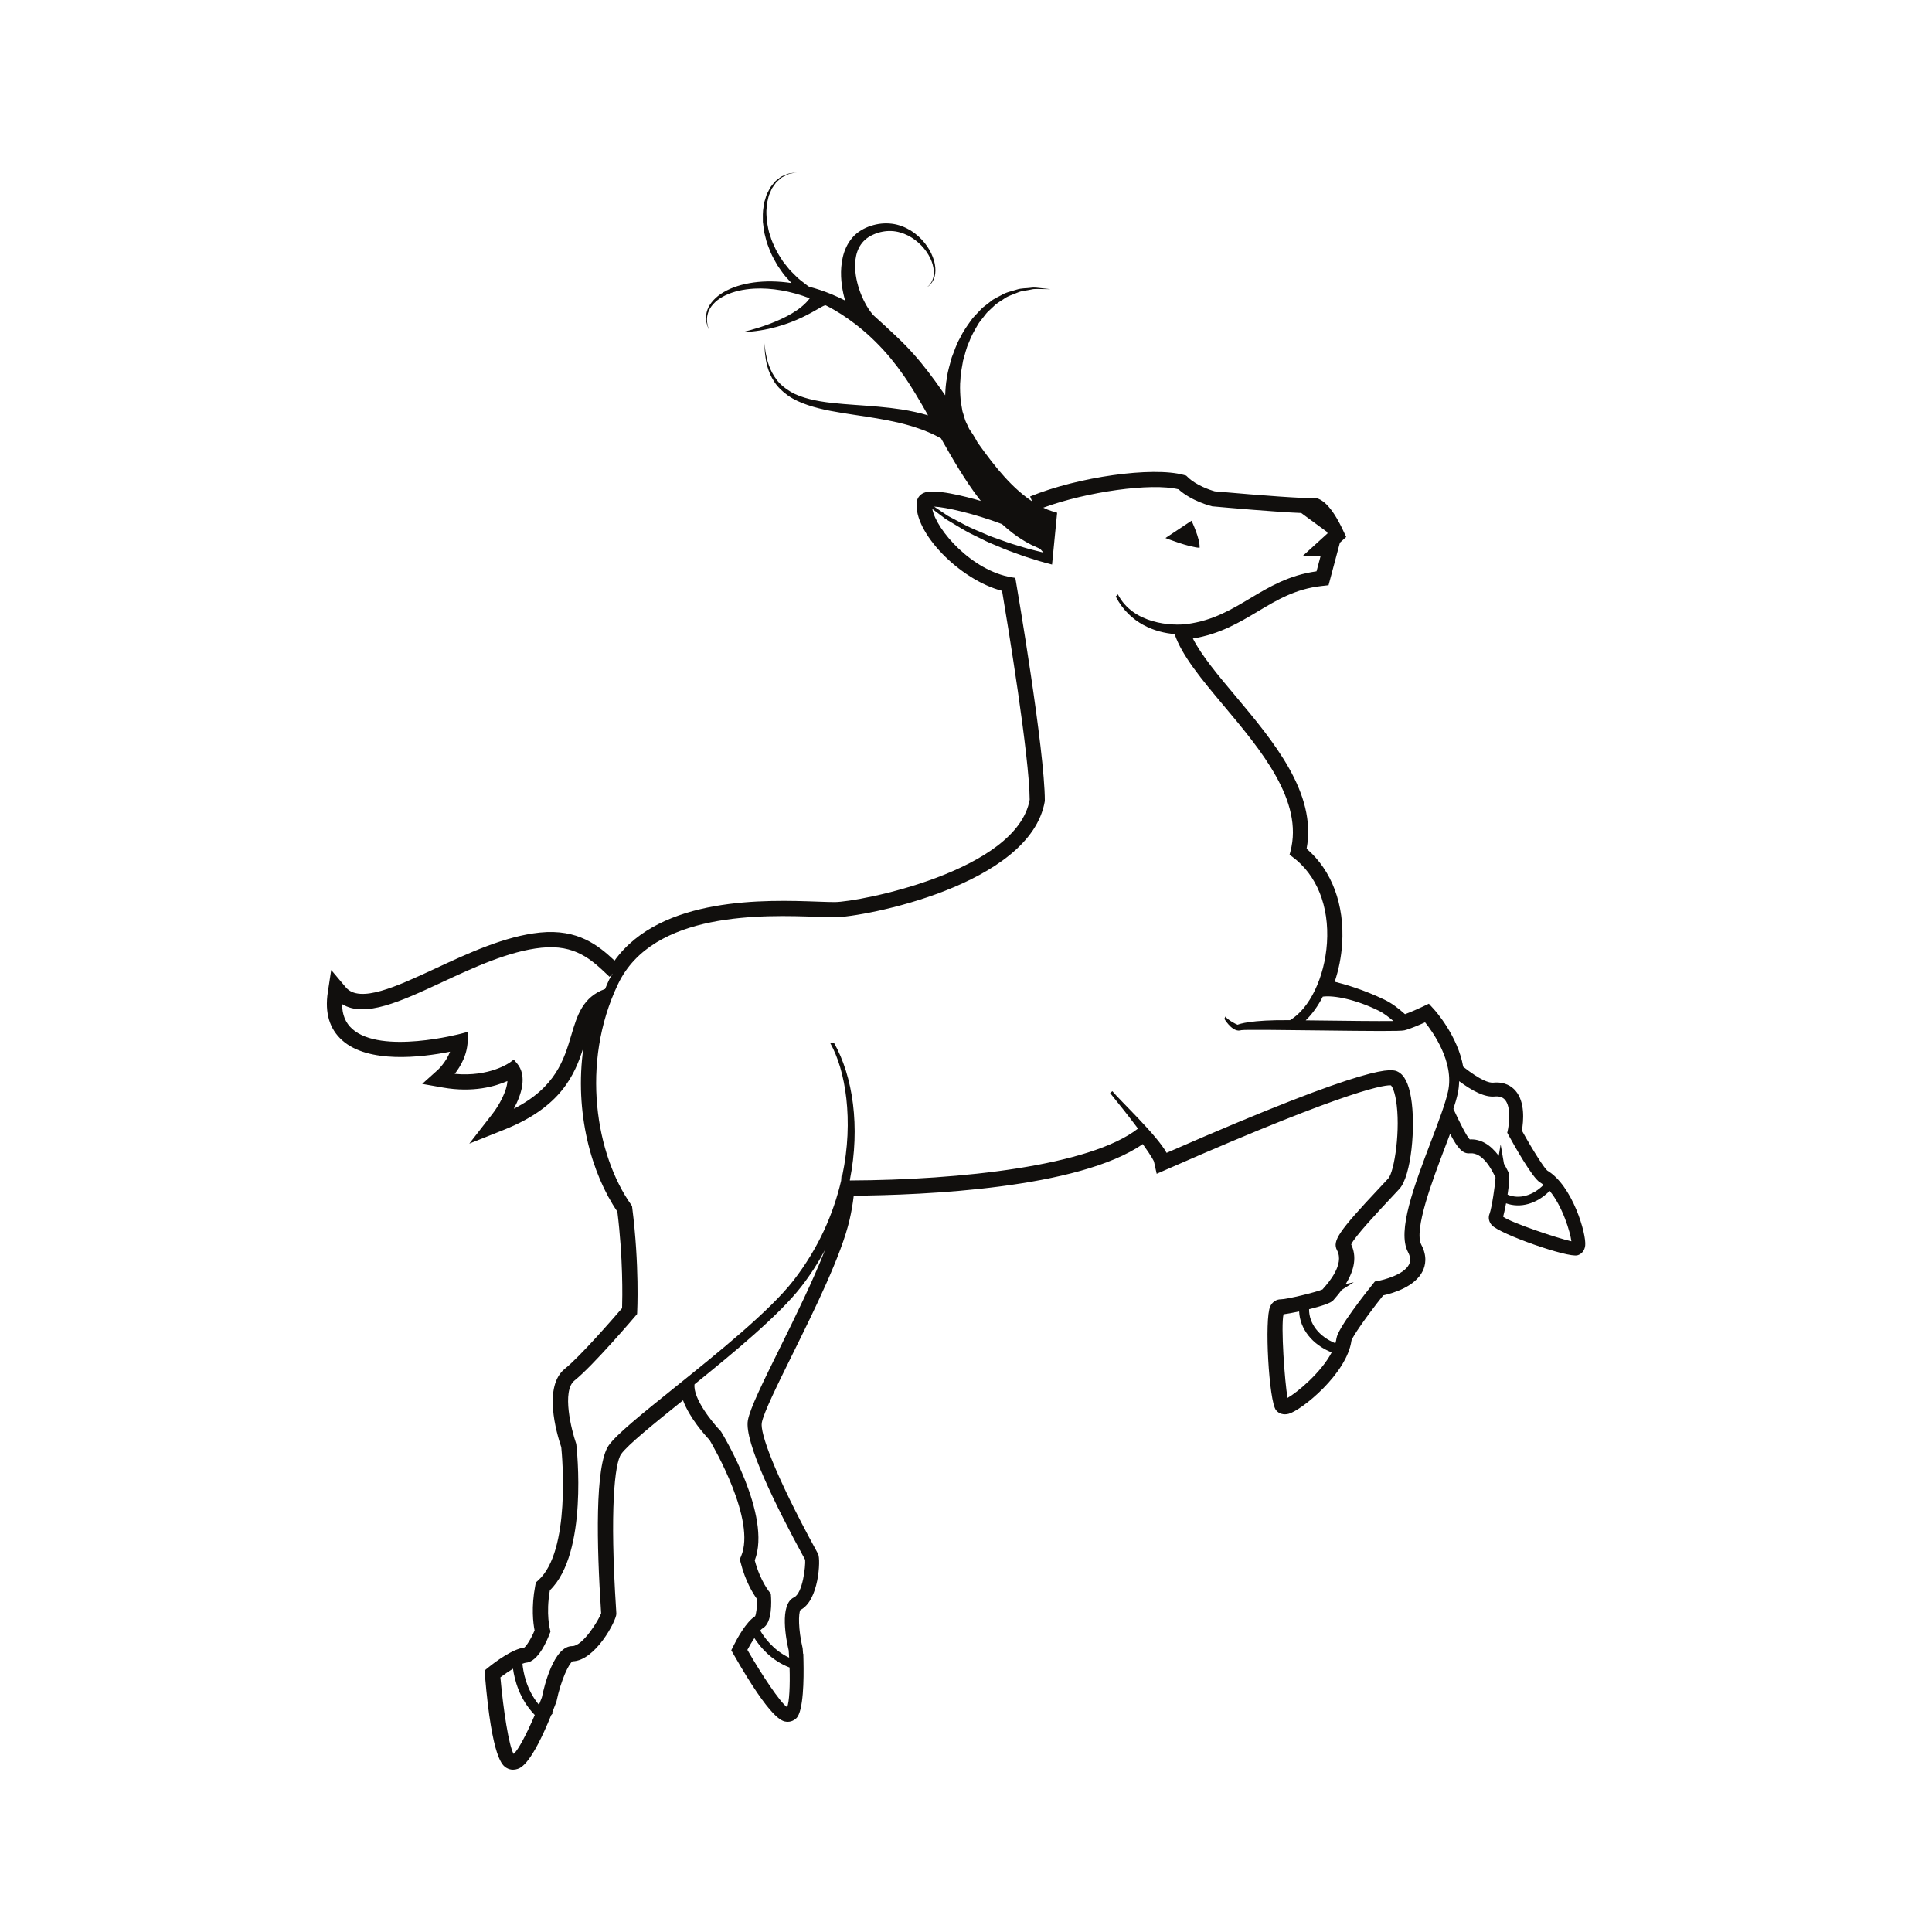 <?xml version="1.0" encoding="UTF-8"?>
<svg version="1.1" viewBox="0 0 800 800" xml:space="preserve" xmlns="http://www.w3.org/2000/svg"><defs><clipPath id="a"><path d="m0 600h600v-600h-600z"/></clipPath></defs><g transform="matrix(1.333 0 0 -1.333 0 800)"><g clip-path="url(#a)"><path d="m372.64 430c-3.278 0.126-10.606 3.02-10.606 3.02l8.099 5.381s2.7-5.635 2.507-8.401m-55.05 2.485c1.009-0.654 1.994-1.14 2.822-1.597 0.935-0.42 1.727-0.779 2.372-1.07 0.311-0.121 0.813-0.659 1.35-1.322-0.91 0.212-1.964 0.474-3.164 0.796-1.955 0.458-4.176 1.203-6.587 1.91-1.205 0.361-2.41 0.842-3.657 1.274-1.232 0.458-2.519 0.858-3.751 1.383-2.436 1.102-4.976 2.023-7.185 3.214-1.111 0.589-2.184 1.156-3.202 1.695-0.998 0.572-2.028 0.985-2.826 1.594-1.44 0.97-2.656 1.789-3.594 2.42 3.486-0.139 12.411-2.146 21.088-5.428 2.203-2.028 4.365-3.679 6.334-4.869m-157.06-162.57-0.945 1.086-1.153-0.861c-0.066-0.052-6.322-4.608-17.174-3.571 1.823 2.33 4.158 6.272 4.025 11.066l-0.055 1.957-1.89-0.508c-0.245-0.068-24.906-6.602-33.897 1.428-2.112 1.887-3.161 4.433-3.17 7.732 7.005-4.376 18.251 0.845 31.041 6.792 9.764 4.539 20.825 9.685 30.882 10.713 10.456 1.083 15.537-3.723 20.44-8.358l0.717-0.68 0.981 1.039c-0.372-0.653-0.791-1.255-1.123-1.949-0.453-0.944-0.832-1.903-1.235-2.857-6.93-2.483-8.679-8.182-10.474-14.233-2.283-7.701-4.842-16.327-17.893-22.977 2.228 4.117 4.391 10.158 0.923 14.181m5.592-202.51c-2.456-5.733-5.139-10.911-6.564-12.091-1.473 2.389-3.221 13.688-4.116 23.785 1.16 0.883 2.567 1.862 3.917 2.69 0.458-3.356 1.945-9.435 6.763-14.384m78.375 2.44c-2.102 1.389-7.79 9.917-12.332 17.793 0.608 1.154 1.382 2.483 2.17 3.668 1.64-2.559 5.144-6.942 10.935-9.148 0.166-5.59-0.06-10.815-0.773-12.313m-12.178 89.089c-1.191-6.687 8.831-26.9 17.449-42.677l0.341-0.634c0.175-1.841-0.731-10.403-3.464-11.676-4.636-2.15-2.406-13.335-1.646-16.495 0.054-0.734 0.095-1.485 0.138-2.236-5.087 2.366-7.982 6.685-8.996 8.445 0.3 0.314 0.587 0.576 0.835 0.721 2.947 1.678 2.658 8.294 2.499 10.285l-0.035 0.452-0.296 0.342c-0.029 0.036-2.969 3.486-4.691 9.98 5.345 13.892-9.784 38.886-10.438 39.953l-0.188 0.241c-2.439 2.515-8.596 10.05-8.08 14.492 12.346 9.963 26.307 21.524 33.155 30.344 2.867 3.689 5.313 7.521 7.388 11.431-3.689-9.523-9.27-20.828-14.026-30.462-5.189-10.501-9.285-18.797-9.945-22.506m181.34 21.094c-3.294-6.339-10.82-12.51-13.701-14.124-0.876 4.88-2.124 22.379-1.247 25.972 1.052 0.144 2.845 0.459 4.848 0.882 0.25-5.465 4.065-10.274 10.1-12.73m-2.755 110.53c3.449 0.475 10.352-0.875 17.579-4.473 1.231-0.612 2.812-1.792 4.357-3.102-4.84-0.062-15.008 0.06-23.568 0.168-1.29 0.013-2.503 0.028-3.664 0.042 2.021 1.952 3.814 4.462 5.296 7.365m70.471-60.353c3.98-4.743 6.416-12.814 6.751-15.655-4.196 0.92-18.612 5.733-21.196 7.631 0.235 0.888 0.577 2.427 0.905 4.171 4.457-1.615 9.57-0.161 13.54 3.853m-15.228 14.44-0.587-3.526c-2.657 3.546-5.668 5.258-8.999 5.083-1.023 1.005-3.213 5.456-5.086 9.474 0.581 1.777 1.055 3.409 1.359 4.81 0.278 1.277 0.406 2.551 0.426 3.808 4.158-3.081 7.965-5.042 11.017-4.757 1.445 0.137 2.495-0.196 3.212-1.017 1.996-2.281 1.276-7.81 0.825-9.749l-0.113-0.495 0.243-0.446c1.723-3.154 7.532-13.564 9.93-14.974 0.38-0.222 0.75-0.487 1.109-0.777-3.353-3.386-7.621-4.545-11.182-3.023 0.483 3.091 0.761 6.119 0.269 6.955-0.048 0.084-0.124 0.246-0.228 0.459-0.375 0.77-0.761 1.491-1.155 2.17zm-139.37 196.71c-0.362 0.126-0.807 0.283-1.332 0.469-0.404 0.189-0.873 0.386-1.367 0.616 13.481 4.953 33.53 7.794 42.013 5.709 3.986-3.637 9.973-5.18 10.464-5.285 3.844-0.349 20.146-1.798 27.648-2.072l7.942-5.829c0.085-0.162 0.173-0.32 0.258-0.485l-7.75-7.048h5.577l-1.269-4.758c-8.578-1.188-14.686-4.838-20.601-8.375-5.925-3.543-11.525-6.889-19.527-7.986-4.638-0.63-16.776-0.119-21.585 9.205l-0.659-0.676c4.367-8.459 12.392-11.196 18.287-11.653 2.218-6.659 8.487-14.182 15.162-22.132 11.7-13.94 24.961-29.737 20.813-45.409l-0.269-1.013 0.844-0.623c7.605-5.612 11.531-15.38 10.778-26.8-0.705-10.636-5.408-20.399-11.481-23.963-12.257 0.128-15.765-1.209-16.286-1.423-0.407 0.101-3.154 1.543-3.778 2.55l-0.33-0.715c0.634-1.028 2.882-4.329 5.262-3.518 1.235 0.196 13.141 0.052 23.641-0.077 17.451-0.215 25.794-0.282 27.035 0.026 1.766 0.433 4.795 1.754 6.41 2.485 2.289-2.836 9.136-12.27 7.143-21.432-0.826-3.788-2.995-9.502-5.294-15.551-5.206-13.705-10.593-27.875-7.165-34.355 0.784-1.479 0.895-2.747 0.337-3.875-1.549-3.139-7.761-4.814-10.029-5.194l-0.577-0.097-0.367-0.458c-2.601-3.232-11.125-14.031-11.568-17.21-0.069-0.502-0.188-1.016-0.338-1.528-5.094 2.076-8.216 6.113-8.172 10.583 3.508 0.854 6.862 1.898 7.534 2.791 0.069 0.09 0.208 0.241 0.388 0.447 0.826 0.934 1.559 1.849 2.219 2.751l3.739 2.369-2.495-0.536c2.84 4.578 3.413 8.694 1.697 12.281 0.921 2.282 8.821 10.696 12.263 14.361 1.066 1.134 2.009 2.139 2.727 2.922 3.667 3.998 5.125 19.408 3.583 28.43-0.734 4.284-2.04 6.872-3.994 7.916-1.789 0.949-6.523 3.475-71.926-25.172-2.858 5.36-14.625 16.446-16.842 19.165l-0.705-0.572c2.992-3.667 6.066-7.587 8.669-11.052-14.91-11.638-55.312-15.961-89.507-16.114 4e-3 0.072 4e-3 0.142 0.01 0.212 3.252 16.419 0.963 32.137-4.954 42.573l-1.115-0.186c4.659-8.219 7.354-23.847 3.704-41.094-0.084-0.031-0.166-0.067-0.25-0.101-0.026-0.493-0.074-0.995-0.108-1.494-2.387-10.223-7.015-20.947-14.817-30.991-7.401-9.529-23.679-22.619-36.761-33.138-10.179-8.185-18.217-14.653-20.625-18.092-4.344-6.205-3.701-31.353-2.394-51.356l0.047-0.8c-0.69-1.945-5.627-10.181-8.988-10.181-5.7 0-8.696-12.358-9.414-15.911-0.289-0.768-0.6-1.547-0.91-2.325-4.031 4.781-4.931 10.508-5.13 12.763 0.453 0.177 0.865 0.31 1.183 0.337 3.771 0.314 6.584 7.142 7.358 9.229l0.175 0.473-0.138 0.485c-0.013 0.051-1.366 4.92-0.058 12.297 11.933 11.539 8.369 43.922 8.208 45.309l-0.077 0.333c-1.407 4.034-4.517 16.278-0.491 19.498 5.833 4.668 18.57 19.628 19.109 20.264l0.336 0.395 0.029 0.52c8e-3 0.144 0.753 14.618-1.553 32.676l-0.048 0.384-0.226 0.314c-10.969 15.44-15.905 43.974-4.106 68.635 10.845 22.687 45.318 21.446 61.879 20.864 2.14-0.077 3.962-0.141 5.38-0.141 8.787 0 60.894 9.888 65.311 36.124 0 15.765-8.618 66.082-8.982 68.216l-0.187 1.086-1.088 0.177c-12.3 1.988-23.464 14.659-24.701 21.252 0.915-0.691 2.111-1.591 3.528-2.66 0.788-0.666 1.8-1.136 2.783-1.768 1.006-0.603 2.068-1.239 3.165-1.896 2.19-1.331 4.703-2.399 7.131-3.653 1.227-0.599 2.504-1.072 3.736-1.608 1.245-0.505 2.449-1.06 3.656-1.491 2.413-0.848 4.64-1.727 6.611-2.301 1.942-0.635 3.598-1.113 4.773-1.423 1.154-0.305 1.814-0.478 1.814-0.478l1.579 16.101s-0.559 0.167-1.604 0.481m153.84-204.82c-0.854 0.674-4.262 5.9-7.872 12.42 0.516 2.939 1.062 8.885-2.011 12.408-1.151 1.312-3.289 2.812-6.863 2.471-1.275-0.12-3.901 0.654-9.347 4.929-1.709 9.689-8.774 17.517-9.081 17.854l-1.586 1.734-2.123-1.006c-0.937-0.443-3.446-1.581-5.288-2.248-2.178 1.941-4.086 3.4-6.42 4.523-6.47 3.113-12.299 4.792-15.421 5.558 1.248 3.698 2.042 7.713 2.309 11.721 0.806 12.169-3.206 22.89-11.033 29.599 3.226 17.264-10.279 33.356-22.227 47.595-5.125 6.104-10.403 12.393-13.097 17.702 8.39 1.371 14.402 4.967 20.223 8.448 5.983 3.577 11.632 6.956 19.758 7.867l2.16 0.244 3.526 13.217 1.948 1.771-0.998 2.127c-3.429 7.307-6.865 10.67-10.157 10.002-1.439-0.212-14.175 0.667-29.665 2.047-1.58 0.425-5.812 1.927-8.291 4.32l-0.584 0.557-0.783 0.218c-9.691 2.651-32.876-0.602-47.705-6.693l0.623-1.515c-2.531 1.685-5.51 4.184-8.614 7.646-2.693 2.954-5.463 6.603-8.314 10.612 0 0-1.207 2.305-2.317 3.776-0.527 0.731-0.687 1.442-1.199 2.348-0.457 0.892-0.732 2.274-1.189 3.589-0.197 1.427-0.604 2.963-0.655 4.654-0.099 1.689-0.168 3.483 0.03 5.349 0.027 1.881 0.518 3.767 0.814 5.729 0.586 1.875 0.958 3.894 1.832 5.71 0.684 1.915 1.696 3.649 2.705 5.373 0.466 0.891 1.17 1.585 1.737 2.384 0.593 0.773 1.159 1.567 1.897 2.166 0.693 0.65 1.374 1.291 2.043 1.917 0.73 0.547 1.507 0.993 2.237 1.479 1.406 1.093 3.048 1.486 4.462 2.115 1.424 0.626 2.885 0.62 4.115 0.926 1.245 0.325 2.36 0.161 3.273 0.178 1.839-0.031 2.889-0.049 2.889-0.049s-1.046 0.115-2.878 0.314c-0.919 0.068-2.044 0.336-3.332 0.124-1.271-0.192-2.798-0.061-4.33-0.564-1.517-0.509-3.304-0.788-4.893-1.79-0.817-0.443-1.697-0.85-2.531-1.368-0.778-0.602-1.57-1.217-2.375-1.845-0.859-0.585-1.54-1.365-2.256-2.138-0.683-0.795-1.525-1.504-2.109-2.403-1.257-1.744-2.529-3.542-3.457-5.528-1.123-1.903-1.74-4.013-2.558-6.021-0.523-2.09-1.242-4.125-1.471-6.191-0.376-1.896-0.496-3.761-0.556-5.561-1.029 1.482-2.054 2.969-3.142 4.463-1.348 1.845-2.871 3.86-4.323 5.616-1.557 1.889-3.164 3.69-4.844 5.422-3.257 3.352-10.058 9.448-10.058 9.448s-0.161 0.198-0.463 0.567c-0.248 0.313-0.562 0.712-1.012 1.395-0.852 1.3-1.968 3.353-2.858 6.012-0.874 2.638-1.567 5.94-1.16 9.273 0.21 1.654 0.726 3.286 1.68 4.659 0.983 1.394 2.257 2.421 4.123 3.2 1.585 0.682 3.507 1.069 5.31 0.989 1.828-0.06 3.614-0.613 5.22-1.413 3.204-1.653 5.618-4.363 6.884-7.023 1.315-2.66 1.387-5.332 0.631-6.916-0.713-1.622-1.753-2.116-1.689-2.152-0.064 0.045 1.016 0.43 1.903 2.047 0.934 1.582 1.111 4.428-0.047 7.363-1.106 2.937-3.391 6.05-6.81 8.217-1.714 1.048-3.718 1.872-5.887 2.137-2.189 0.266-4.386 0.061-6.61-0.683-1.944-0.615-4.213-1.876-5.697-3.66-1.539-1.777-2.461-3.935-2.955-6.017-0.959-4.21-0.514-8.138 0.173-11.355 0.167-0.749 0.354-1.455 0.553-2.134-1.456 0.734-2.92 1.426-4.399 2.022-2.262 0.928-4.537 1.673-6.803 2.27-0.141 0.091-0.279 0.168-0.419 0.269-0.716 0.553-1.52 1.175-2.397 1.857-0.884 0.682-1.697 1.634-2.648 2.526-0.94 0.911-1.699 2.069-2.621 3.165-0.759 1.2-1.607 2.43-2.27 3.777-0.645 1.359-1.311 2.742-1.716 4.223-0.561 1.44-0.732 2.97-1.038 4.454-0.097 1.502-0.258 2.996-0.062 4.427 0.023 0.725 0.11 1.426 0.31 2.092 0.193 0.66 0.242 1.364 0.539 1.953 0.261 0.605 0.522 1.195 0.768 1.764 0.328 0.521 0.701 0.997 1.032 1.472 0.292 0.512 0.751 0.834 1.146 1.183 0.414 0.322 0.745 0.735 1.173 0.929 0.863 0.375 1.562 0.876 2.239 0.998 1.346 0.279 2.117 0.437 2.117 0.437s-0.782-0.111-2.151-0.309c-0.693-0.083-1.432-0.54-2.345-0.878-0.46-0.18-0.821-0.577-1.272-0.885-0.435-0.337-0.936-0.653-1.276-1.162-0.373-0.473-0.796-0.95-1.175-1.48-0.295-0.582-0.604-1.183-0.921-1.801-0.35-0.61-0.45-1.329-0.694-2.017-0.247-0.694-0.386-1.424-0.462-2.178-0.292-1.5-0.225-3.065-0.216-4.664 0.216-1.568 0.313-3.208 0.801-4.754 0.338-1.594 0.946-3.097 1.546-4.581 0.618-1.474 1.43-2.835 2.173-4.168 0.897-1.226 1.652-2.521 2.593-3.561 0.628-0.669 1.194-1.328 1.769-1.952-4.147 0.618-8.14 0.674-11.756 0.175-3.55-0.5-6.754-1.495-9.281-2.988-2.539-1.455-4.349-3.486-5.062-5.482-0.73-2.011-0.403-3.716-0.094-4.746 0.338-1.047 0.632-1.552 0.632-1.552s-0.254 0.532-0.5 1.587c-0.222 1.039-0.384 2.706 0.45 4.51 0.816 1.793 2.626 3.523 5.107 4.686 2.468 1.197 5.557 1.887 8.931 2.081 5.288 0.29 11.307-0.727 17.256-3.003-5.215-7.178-21.098-10.559-21.098-10.559 16.161 0.66 25.073 8.877 26.091 8.357 3.2-1.609 6.295-3.607 9.24-5.883 0.033-0.048 0.761-0.593 0.761-0.593 3.706-2.951 7.159-6.351 10.22-10.07 1.422-1.729 2.769-3.521 4.017-5.313 1.348-1.937 2.453-3.71 3.648-5.665 1.339-2.199 2.614-4.422 3.869-6.638-2.557 0.748-5.309 1.372-8.196 1.827-4.666 0.721-9.622 1.076-14.507 1.416-4.878 0.363-9.739 0.702-14.077 1.809-2.164 0.55-4.216 1.264-5.951 2.307-1.733 1.033-3.233 2.275-4.304 3.706-1.08 1.412-1.829 2.904-2.336 4.285-0.511 1.387-0.794 2.649-0.99 3.703-0.229 1.045-0.247 1.891-0.339 2.459-0.062 0.572-0.098 0.877-0.098 0.877s0.012-0.306 0.031-0.882c0.044-0.572-3e-3 -1.425 0.145-2.493 0.113-1.075 0.301-2.376 0.709-3.84 0.411-1.458 1.059-3.074 2.096-4.671 1.019-1.612 2.527-3.086 4.318-4.352 1.795-1.277 3.924-2.21 6.162-2.97 4.488-1.526 9.439-2.254 14.293-3.004 4.866-0.724 9.67-1.458 14.039-2.49 4.361-1.044 8.254-2.409 11.346-3.953 0.598-0.299 1.143-0.597 1.685-0.895 3.815-6.784 7.6-13.211 11.677-18.536 0.23-0.305 0.464-0.594 0.696-0.889-4.711 1.38-14.667 3.993-17.844 2.452-1.19-0.568-1.96-1.643-2.059-2.829-1.051-9.371 13.323-24.139 26.498-27.548 1.79-10.644 8.513-51.493 8.576-64.895-3.952-22.229-53.055-31.797-60.607-31.797-1.277 0-2.923 0.058-4.831 0.125l-0.38 0.013c-15.938 0.567-48.659 1.731-63.137-18.311-4.984 4.665-11.342 9.906-23.191 8.708-10.849-1.111-22.295-6.433-32.394-11.13-12.133-5.642-23.594-10.972-27.909-5.862l-4.519 5.36-1.058-6.933c-0.973-6.373 0.53-11.385 4.463-14.898 8.159-7.291 24.602-5.323 33.516-3.547-1.279-3.325-3.754-5.604-3.786-5.631l-4.867-4.368 6.439-1.135c9.36-1.65 16.273 0.362 20.031 2.024-0.15-3.087-2.562-7.513-4.637-10.181l-7.207-9.263 10.899 4.354c17.51 6.997 21.893 16.972 24.569 25.558-2.914-20.262 2.52-39.339 10.532-51.034 1.786-14.482 1.574-26.556 1.465-29.991-2.835-3.295-13.041-15.033-17.75-18.801-6.818-5.455-2.686-19.814-1.141-24.388 0.286-2.853 2.942-32.23-7.102-41.301l-0.797-0.718-0.197-1.048c-1.262-6.63-0.637-11.601-0.195-13.842-1.127-2.705-2.567-4.862-3.195-5.332-3.636-0.435-8.902-4.367-11.03-6.066l-1.323-1.06 0.145-1.691c2.193-25.948 5.472-27.857 6.703-28.574 0.617-0.363 1.299-0.549 2.021-0.549 0.474 0 0.949 0.083 1.422 0.247 1.052 0.375 4.243 1.507 10.403 16.68l0.507 0.611-0.14 0.298c0.48 1.203 0.9 2.298 1.241 3.211l0.07 0.24c1.37 6.612 3.868 11.754 4.974 12.381 7.107 0.141 13.605 12.675 13.605 14.748 0 0.08-0.024 0.517-0.072 1.262-2.031 31.139-0.435 45.503 1.549 48.341 1.985 2.834 10.289 9.534 19.234 16.728 2.002-5.503 6.873-10.89 8.233-12.324 1.354-2.292 14.504-25.033 9.804-36.106l-0.402-0.94 0.248-0.983c1.476-5.853 3.848-9.664 5.07-11.35 0.102-2.656-0.273-4.772-0.553-5.37-2.821-1.779-5.61-6.956-6.696-9.139l-0.718-1.442 0.8-1.399c11.626-20.355 15.079-20.676 16.378-20.798 0.663-0.066 1.331 0.054 1.931 0.333 0.403 0.184 0.777 0.443 1.117 0.772 2.223 2.179 2.336 12.098 2.205 17.817l-0.055 2.219-0.074-0.026c-0.038 0.572-0.075 1.102-0.114 1.577l-0.038 0.247c-1.359 5.795-1.303 10.75-0.673 11.784 5.761 2.881 6.319 15.63 5.527 17.334-0.028 0.065-0.214 0.416-0.537 1.01-13.393 24.522-17.518 36.763-16.983 39.792 0.551 3.088 4.919 11.93 9.576 21.362 6.762 13.691 15.179 30.731 17.709 41.771 0.551 2.396 0.973 4.839 1.281 7.423 21.659 0.171 69.814 2.173 89.783 16.031 3.107-4.353 3.455-5.36 3.481-5.452l0.838-3.778 3.548 1.554c58.732 25.787 68.017 26.075 69.234 25.913 0.226-0.246 0.991-1.283 1.544-4.508 1.527-8.935-0.466-22.322-2.408-24.441-0.648-0.708-1.481-1.596-2.421-2.596l-0.268-0.287c-12.765-13.593-14.736-16.497-13.189-19.422 2.325-4.385-2.683-10.046-4.332-11.909-0.066-0.075-0.136-0.156-0.208-0.241-1.862-0.798-11.008-3.059-12.947-3.059-1.397 0-2.623-0.814-3.276-2.177-1.856-3.854-0.428-29.484 1.79-32.253 0.883-1.118 2.381-1.563 3.945-1.131 3.98 1.093 18.058 12.389 19.494 22.739 0.307 1.18 4.405 7.193 9.86 14.05 3.294 0.728 9.885 2.744 12.248 7.518 0.867 1.754 1.502 4.597-0.396 8.18-2.428 4.588 3.485 20.154 7.404 30.465 0.503 1.327 1.017 2.678 1.517 4.016 2.403-4.594 3.956-6.254 6.136-6.051 4.12 0.389 6.945-5.396 7.871-7.298 0.032-0.061 0.064-0.13 0.101-0.202-2e-3 -1.811-1.216-9.753-1.835-11.24-0.498-1.198-0.241-2.535 0.691-3.576 2.49-2.787 23.658-10.215 26.619-9.351 0.946 0.263 1.713 0.956 2.105 1.9 0.133 0.322 0.226 0.678 0.277 1.069 0.45 3.58-3.953 18.74-11.804 23.353" fill="#110f0d"/></g></g></svg>
